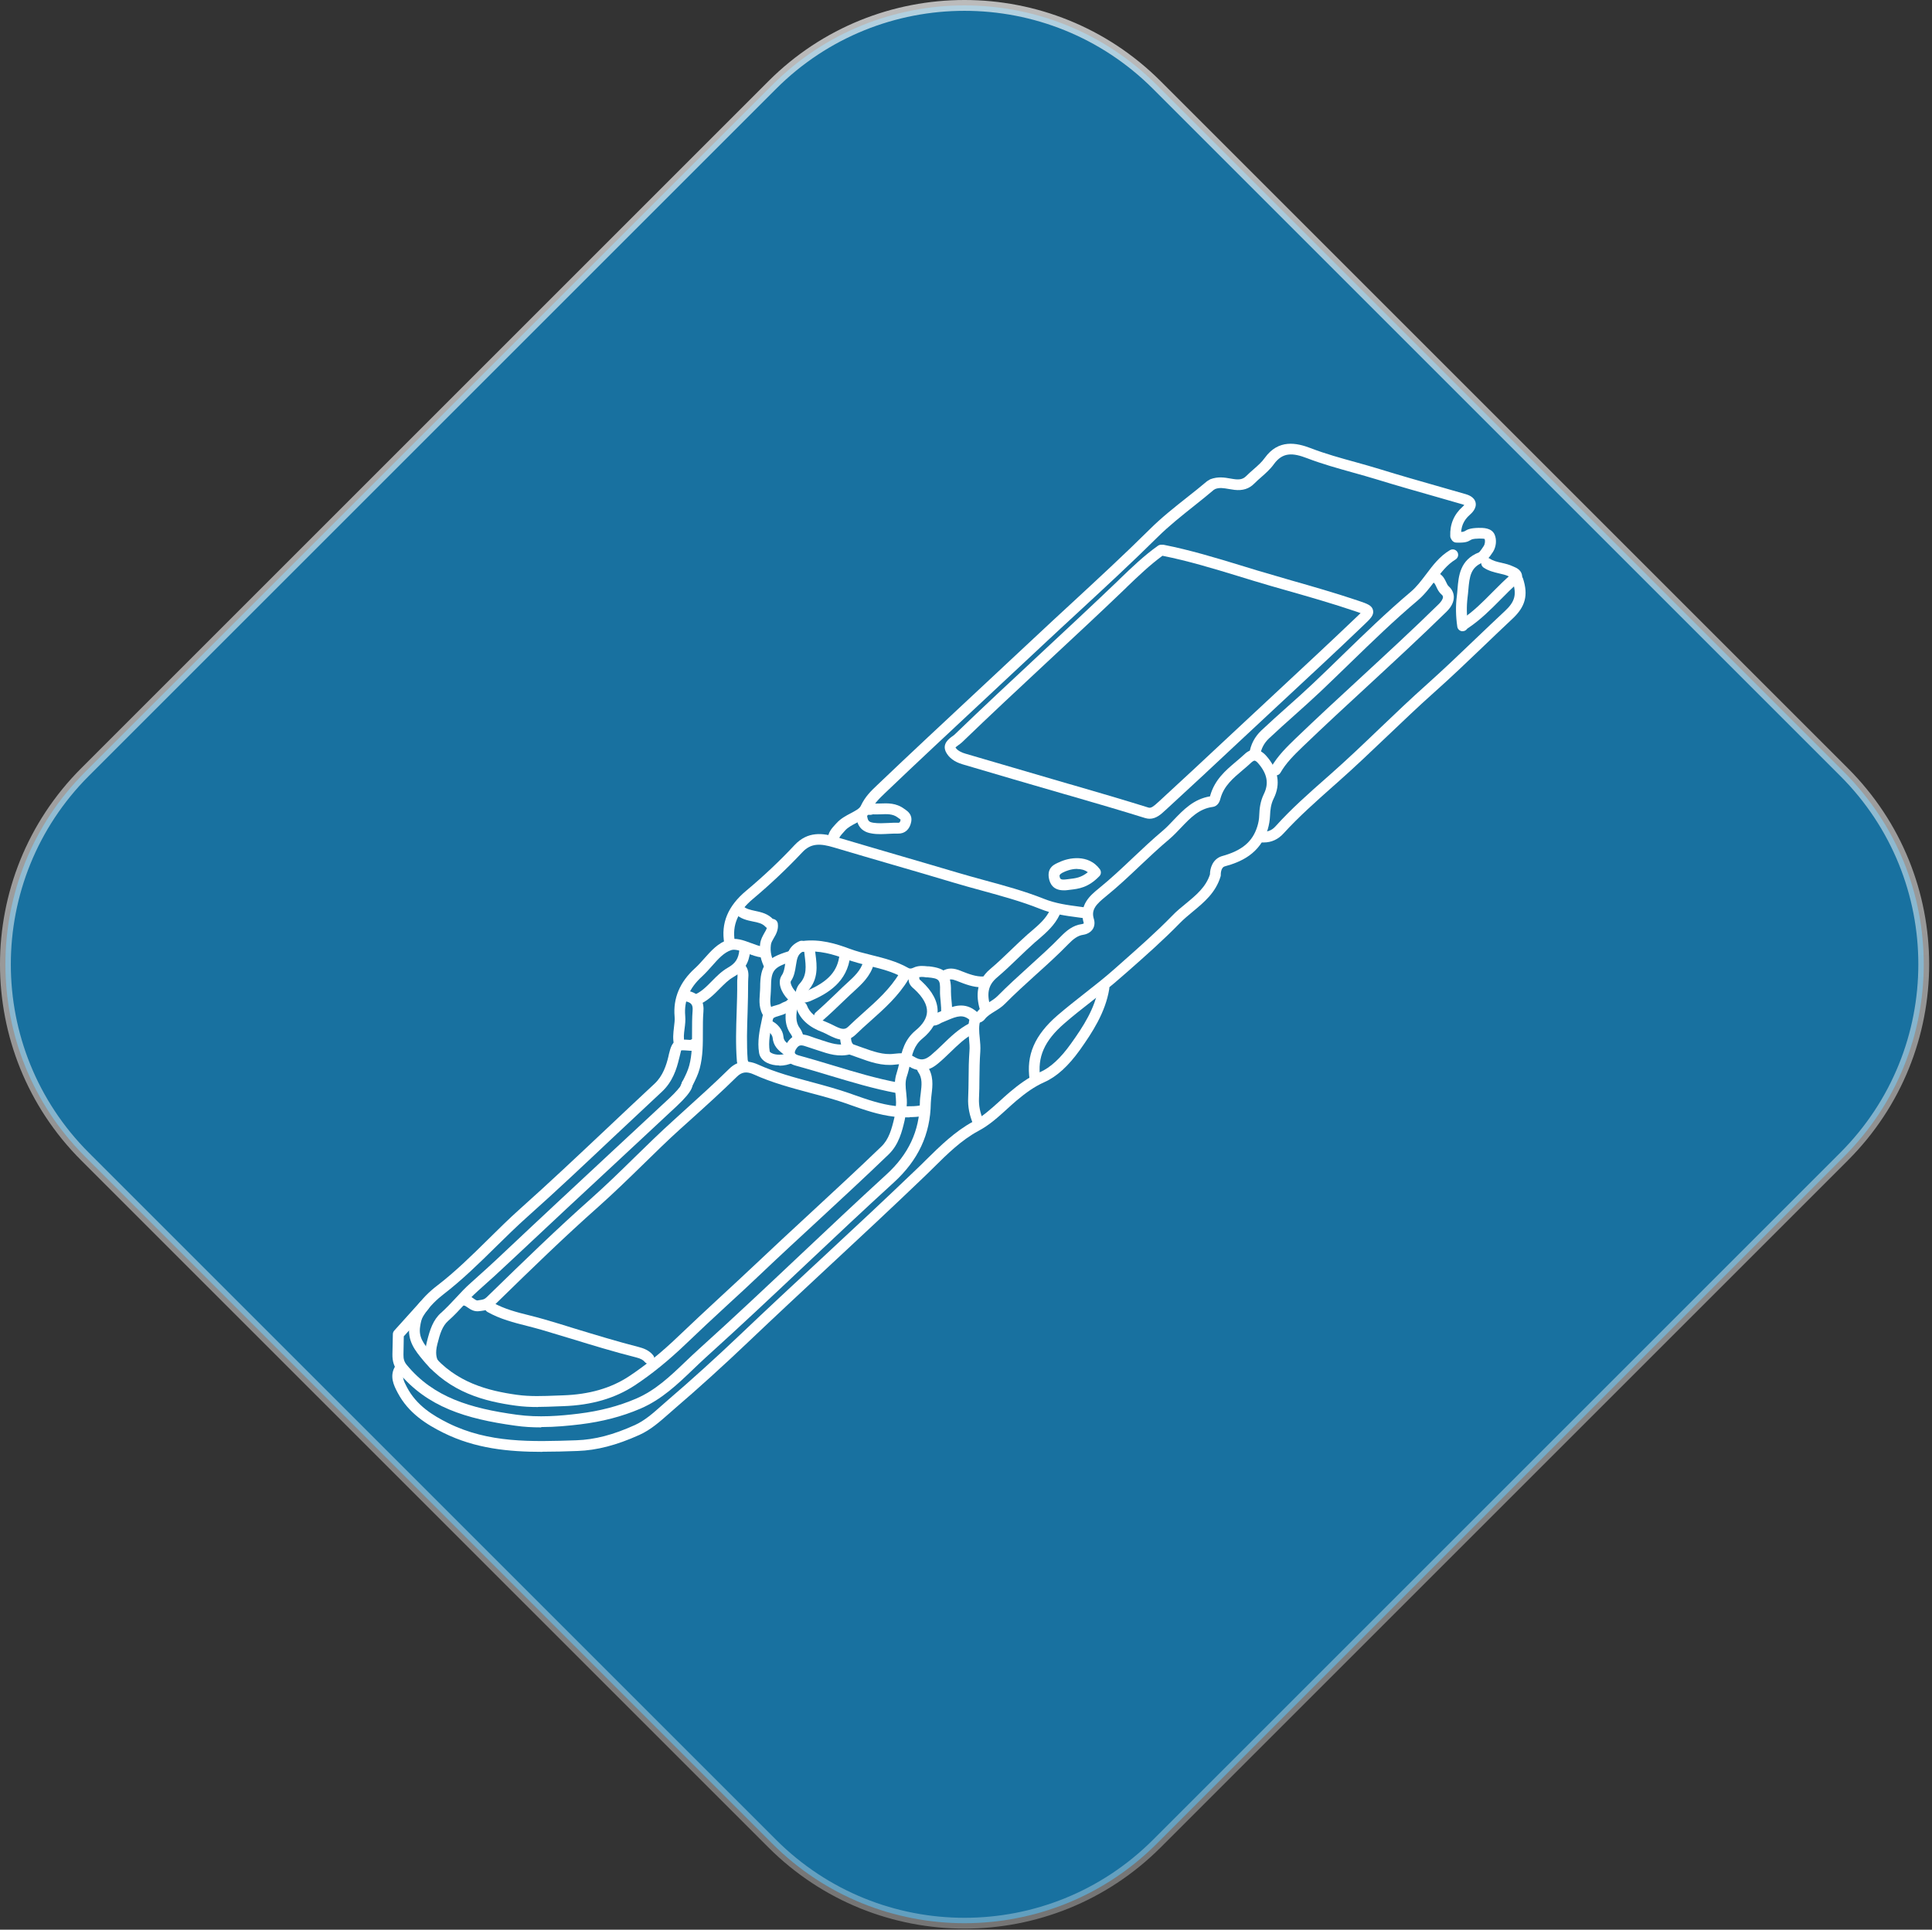 <?xml version="1.0" encoding="UTF-8"?>
<svg xmlns="http://www.w3.org/2000/svg" xmlns:xlink="http://www.w3.org/1999/xlink" viewBox="0 0 178.42 178.25">
  <rect x="0" y="0" width="178.42" height="178.25" fill="#333333" stroke="none"/>
  <defs>
    <style>
      .cls-1 {
        fill: #fff;
      }

      .cls-2 {
        fill: #1871a0;
        stroke: url(#linear-gradient);
      }
    </style>
    <linearGradient id="linear-gradient" x1="83.27" y1="219.93" x2="94.62" y2="-35.83" gradientTransform="translate(0 178.15) scale(1 -1)" gradientUnits="userSpaceOnUse">
      <stop offset="0" stop-color="#fff" stop-opacity=".75"/>
      <stop offset="1" stop-color="#fff" stop-opacity=".25"/>
    </linearGradient>
  </defs>
  <g id="Diamond_light" data-name="Diamond light">
    <path class="cls-2" d="M106.83,7.85l63.47,63.47c9.81,9.8,9.81,25.7,0,35.51l-63.47,63.47c-9.81,9.8-25.7,9.8-35.51,0L7.85,106.83c-9.8-9.8-9.8-25.7,0-35.51L71.32,7.85c9.8-9.8,25.7-9.8,35.51,0Z"/>
  </g>
  <g id="QSFP">
    <g>
      <path class="cls-1" d="M49.69,129.97c-.69,0-1.39-.03-2.09-.13-2.82-.39-6.03-1.19-8.5-4.16-.77-.93-1.5-1.81-1.29-3.28.07-.45.15-.89.44-1.36.64-1.04,1.49-1.8,2.09-2.26,1.7-1.3,3.24-2.82,4.74-4.3.95-.94,1.93-1.91,2.95-2.82,2.7-2.41,5.38-4.94,7.98-7.39,1.47-1.39,2.95-2.78,4.43-4.16.78-.72,1.1-1.73,1.29-2.53l.04-.19c.31-1.33.62-1.44,1.98-1.33.16-.08.41-.19.71-.06.25.11.37.41.26.66-.09.21-.3.32-.51.29-.12.06-.27.13-.45.11-.36-.03-.76-.06-.86-.03-.01.04-.08.33-.14.58l-.05.19c-.22.94-.6,2.13-1.58,3.04-1.48,1.38-2.95,2.76-4.43,4.15-2.6,2.45-5.28,4.99-8,7.41-1,.89-1.97,1.85-2.92,2.78-1.52,1.5-3.09,3.04-4.83,4.38-.53.41-1.29,1.08-1.85,1.99-.19.31-.24.6-.3.98-.15.98.27,1.53,1.07,2.5,2.24,2.7,5.23,3.44,7.86,3.81,1.22.17,2.42.12,3.7.07l.55-.02c2.44-.08,4.44-.66,6.11-1.76,1.51-1,3.01-2.21,4.57-3.71,1.26-1.21,2.55-2.4,3.83-3.59,1.06-.98,2.13-1.97,3.18-2.96,1.71-1.62,3.44-3.22,5.17-4.82,2.16-2,4.39-4.06,6.55-6.14.69-.66.95-1.59,1.2-2.65,0-.03.02-.07.02-.11,0,0-.02,0-.03,0-1.42-.16-2.77-.63-4.07-1.09l-.33-.12c-1.11-.39-2.28-.7-3.41-1-1.71-.46-3.48-.93-5.15-1.69-.66-.3-1.11-.24-1.56.2-1.38,1.36-2.84,2.68-4.25,3.95l-.99.89c-1.2,1.08-2.37,2.24-3.51,3.35-1.31,1.28-2.66,2.59-4.05,3.83-3.17,2.81-6.25,5.81-9.23,8.72l-.37.36c-.45.44-.85.49-1.21.54l-.16.02c-.5.08-.85-.16-1.11-.34-.12-.08-.23-.16-.31-.17-.27-.03-.47-.28-.44-.55.03-.27.28-.47.55-.44.33.04.57.2.76.34.2.14.28.19.38.17l.18-.03c.29-.04.43-.06.64-.26l.37-.36c2.99-2.91,6.08-5.92,9.27-8.75,1.37-1.22,2.72-2.53,4.01-3.8,1.15-1.12,2.33-2.28,3.54-3.37l.99-.9c1.4-1.27,2.85-2.57,4.22-3.92.74-.73,1.64-.86,2.68-.39,1.59.72,3.32,1.18,4.99,1.63,1.15.31,2.33.63,3.48,1.03l.33.12c1.25.44,2.54.89,3.85,1.04.36.04.62.17.78.4.23.33.14.71.09.94-.22.94-.52,2.22-1.48,3.14-2.16,2.08-4.4,4.15-6.56,6.15-1.73,1.6-3.46,3.19-5.16,4.81-1.05,1-2.12,1.99-3.19,2.97-1.28,1.18-2.56,2.37-3.82,3.58-1.61,1.54-3.15,2.79-4.71,3.82-1.83,1.2-3.99,1.83-6.62,1.92l-.55.02c-.58.02-1.18.05-1.78.05Z"/>
      <path class="cls-1" d="M50.08,134.11c-3.1,0-6.19-.3-9.13-1.76-1.53-.76-3.23-1.8-4.23-3.71-.33-.63-.81-1.54-.19-2.49.15-.23.46-.3.69-.14.23.15.3.46.14.69-.28.43-.1.83.22,1.44.89,1.7,2.42,2.62,3.8,3.31,3.75,1.86,7.69,1.73,11.86,1.59,1.7-.06,3.39-.5,5.38-1.4.91-.41,1.68-1.09,2.49-1.81.19-.17.38-.34.58-.51,2.16-1.85,4.4-3.88,6.67-6.04,2.46-2.34,4.94-4.65,7.43-6.96,2.92-2.71,5.93-5.52,8.85-8.32.3-.28.59-.57.88-.86,1.31-1.29,2.67-2.63,4.35-3.54.91-.49,1.64-1.16,2.42-1.86.31-.28.62-.57.94-.84.8-.67,1.69-1.36,2.81-1.86.96-.42,1.91-1.29,2.88-2.66,1.1-1.54,2.2-3.21,2.53-5.2.04-.27.3-.46.58-.41.27.04.46.3.41.58-.36,2.2-1.59,4.05-2.7,5.62-1.08,1.51-2.16,2.49-3.29,2.99-.94.42-1.71.98-2.57,1.7-.31.26-.61.54-.91.81-.78.71-1.6,1.46-2.62,2-1.56.84-2.86,2.12-4.12,3.37-.3.29-.59.59-.89.87-2.93,2.81-5.94,5.62-8.86,8.33-2.48,2.31-4.96,4.62-7.42,6.96-2.28,2.17-4.54,4.22-6.71,6.08-.19.16-.38.33-.57.5-.83.73-1.69,1.5-2.74,1.97-2.11.95-3.92,1.42-5.71,1.48-1.08.04-2.17.07-3.26.07Z"/>
      <path class="cls-1" d="M76.94,78.05s-.01,0-.02,0c-.28,0-.49-.24-.48-.52.02-.63.37-1.01.68-1.35l.14-.15c.38-.42.87-.68,1.31-.91.41-.22.81-.42.93-.69.39-.84.95-1.38,1.5-1.9,3.1-2.96,6.24-5.88,9.27-8.71,1.73-1.62,3.46-3.23,5.19-4.85,1.16-1.09,2.33-2.17,3.5-3.25,2.39-2.21,4.86-4.49,7.21-6.82,1.09-1.09,2.3-2.04,3.46-2.96.62-.49,1.24-.98,1.84-1.49l.3-.18c.72-.27,1.32-.16,1.84-.07.15.03.31.05.46.07.46.05.75-.03,1.01-.29.22-.22.46-.43.7-.64.39-.34.75-.66,1.02-1.04,1.27-1.76,2.94-1.4,4.25-.9,1.34.52,2.76.91,4.14,1.29.75.21,1.5.42,2.25.65,1.84.57,3.7,1.1,5.56,1.63l2.34.67c.2.06.81.24.93.78.12.55-.37.99-.53,1.13-.59.52-.84,1.13-.81,1.93.01.28-.2.51-.48.52-.27.01-.51-.2-.52-.48-.04-1.09.34-2,1.15-2.72.07-.06.12-.11.15-.15-.04-.02-.09-.04-.16-.06l-2.33-.67c-1.86-.53-3.73-1.06-5.58-1.63-.74-.23-1.48-.43-2.22-.64-1.39-.39-2.84-.79-4.22-1.32-1.33-.51-2.26-.58-3.08.55-.33.46-.76.84-1.17,1.2-.22.19-.44.39-.64.59-.47.48-1.07.67-1.83.58-.17-.02-.35-.05-.52-.08-.46-.08-.86-.15-1.25,0l-.15.09c-.54.46-1.16.96-1.79,1.46-1.14.91-2.32,1.84-3.38,2.89-2.36,2.34-4.84,4.63-7.24,6.85-1.17,1.08-2.34,2.16-3.5,3.25-1.73,1.62-3.46,3.24-5.2,4.86-3.03,2.83-6.17,5.75-9.22,8.67-.54.52-1.01.96-1.32,1.64-.27.57-.83.87-1.37,1.15-.38.2-.77.4-1.02.69l-.15.17c-.27.3-.41.45-.42.71,0,.27-.23.48-.5.48Z"/>
      <path class="cls-1" d="M49.96,131.85c-.78,0-1.59-.04-2.4-.16-4.53-.63-8.1-1.71-10.77-4.94-.39-.47-.56-.99-.55-1.64l.04-1.87c0-.12.05-.24.13-.33l2.38-2.64c.18-.21.5-.22.71-.04.21.19.22.5.04.71l-2.25,2.5-.03,1.69c-.01.41.08.69.32.97,2.47,2.98,5.84,3.99,10.14,4.58,2.02.28,4.03.11,5.73-.1,1.94-.24,3.67-.69,5.28-1.38,1.8-.77,3.15-2.06,4.58-3.43.41-.39.82-.78,1.24-1.16,3.15-2.84,6.29-5.8,9.32-8.66,2.61-2.46,5.3-5,7.99-7.46,2.04-1.86,3.05-4.02,3.09-6.61,0-.3.04-.6.08-.9.09-.75.17-1.39-.24-1.96-.16-.22-.11-.54.12-.7.23-.16.54-.11.7.12.63.89.52,1.83.42,2.66-.03.27-.06.53-.07.8-.04,2.87-1.16,5.27-3.42,7.33-2.69,2.45-5.38,4.99-7.98,7.44-3.04,2.87-6.18,5.83-9.34,8.68-.41.37-.81.76-1.21,1.14-1.43,1.37-2.91,2.79-4.87,3.63-1.7.73-3.52,1.2-5.55,1.45-1.09.13-2.31.25-3.59.25Z"/>
      <path class="cls-1" d="M116.71,77.82c-.12,0-.24,0-.36-.02-.27-.03-.47-.28-.44-.55.03-.27.29-.48.55-.44.57.06.98-.08,1.35-.5,1.44-1.6,3.07-3.04,4.65-4.43l.43-.38c1.55-1.37,3.07-2.82,4.54-4.23,1.41-1.35,2.87-2.74,4.35-4.06,1.54-1.38,3.07-2.84,4.54-4.25.89-.85,1.78-1.7,2.68-2.54.9-.84,1.08-1.51.7-2.67-.08-.26.06-.54.32-.63s.54.06.63.32c.5,1.53.22,2.6-.97,3.71-.9.84-1.78,1.69-2.67,2.54-1.48,1.42-3.01,2.88-4.57,4.27-1.47,1.31-2.92,2.7-4.33,4.04-1.48,1.41-3.01,2.87-4.57,4.25l-.43.38c-1.55,1.38-3.16,2.8-4.57,4.35-.51.56-1.12.84-1.84.84Z"/>
      <path class="cls-1" d="M67.38,87.56c-.24,0-.45-.17-.49-.41-.33-1.87.33-3.46,2.02-4.87,1.6-1.34,3.11-2.76,4.47-4.22,1.22-1.3,2.61-1.12,3.93-.72,1.81.54,3.63,1.07,5.44,1.6,1.87.55,3.75,1.09,5.62,1.65.86.26,1.73.49,2.59.73,1.81.49,3.68,1,5.46,1.71,1.08.43,2.14.57,3.27.72l.6.08c.27.04.46.29.42.56-.04.27-.28.47-.57.43l-.59-.08c-1.14-.15-2.32-.31-3.51-.79-1.72-.69-3.57-1.19-5.35-1.68-.88-.24-1.75-.48-2.62-.74-1.87-.56-3.74-1.11-5.61-1.65-1.82-.53-3.64-1.06-5.45-1.6-1.24-.37-2.11-.42-2.92.45-1.39,1.48-2.92,2.93-4.55,4.3-1.41,1.18-1.94,2.43-1.68,3.93.05.27-.13.53-.41.58-.03,0-.06,0-.09,0Z"/>
      <path class="cls-1" d="M40.07,126.51c-.16,0-.32-.08-.42-.23-.4-.61-.47-1.4-.22-2.37.28-1.1.56-1.99,1.31-2.65.47-.42.91-.89,1.34-1.35.44-.48.9-.97,1.4-1.41.99-.88,2.07-1.86,3.28-3.01,3.24-3.06,6.51-6.09,9.77-9.13,1.76-1.64,3.53-3.28,5.29-4.92.53-.49,1.03-1.06,1.12-1.27,0-.23.15-.44.38-.5.27-.07.54.09.61.36.05.2.17.65-1.43,2.14-1.76,1.64-3.53,3.29-5.29,4.93-3.26,3.03-6.53,6.07-9.77,9.12-1.23,1.16-2.31,2.15-3.31,3.03-.46.41-.88.86-1.33,1.34-.44.48-.9.97-1.41,1.42-.54.48-.76,1.19-1,2.15-.22.85-.07,1.33.09,1.58.15.23.09.54-.15.69-.08.05-.18.08-.27.08ZM62.96,100.28s0,0,0,0c0,0,0,0,0,0ZM62.96,100.14h0Z"/>
      <path class="cls-1" d="M115.86,70.19s-.05,0-.07,0c-.27-.04-.46-.29-.42-.57.13-.85.49-1.55,1.12-2.15.8-.75,1.61-1.48,2.43-2.21.79-.7,1.58-1.41,2.34-2.13.93-.88,1.85-1.77,2.76-2.66,2-1.94,4.07-3.95,6.25-5.79.55-.46.97-1.03,1.43-1.63.61-.81,1.24-1.66,2.2-2.23.24-.14.54-.07.69.17.14.24.07.54-.17.69-.79.48-1.34,1.21-1.91,1.98-.46.62-.95,1.26-1.58,1.8-2.15,1.81-4.21,3.81-6.2,5.74-.92.89-1.84,1.79-2.77,2.67-.77.73-1.57,1.44-2.36,2.15-.81.72-1.62,1.45-2.41,2.19-.46.44-.72.94-.82,1.57-.04.25-.25.43-.49.43Z"/>
      <path class="cls-1" d="M117.82,71.63c-.08,0-.17-.02-.25-.06-.24-.14-.33-.44-.19-.68.61-1.08,1.52-1.95,2.24-2.65,1.99-1.91,4.04-3.81,6.04-5.65,2.39-2.21,4.87-4.49,7.23-6.81.23-.23.37-.47.37-.63,0-.05-.02-.14-.14-.24-.26-.23-.38-.5-.48-.72-.08-.18-.14-.29-.22-.35-.23-.15-.3-.46-.15-.69.15-.23.46-.3.69-.15.33.22.47.52.59.77.08.17.14.3.24.39.3.27.46.6.47.97.01.46-.22.93-.67,1.37-2.38,2.33-4.85,4.61-7.25,6.83-1.99,1.83-4.04,3.73-6.02,5.63-.86.83-1.56,1.53-2.07,2.42-.09.16-.26.25-.43.25Z"/>
      <path class="cls-1" d="M59.93,125.99c-.15,0-.29-.07-.39-.19-.14-.18-.39-.31-.78-.41-2.02-.51-4.03-1.12-5.98-1.72-.92-.28-1.84-.56-2.76-.83-.44-.13-.89-.24-1.34-.36-1.23-.31-2.49-.63-3.66-1.29-.24-.14-.32-.44-.19-.68.14-.24.44-.33.68-.19,1.05.59,2.19.89,3.41,1.19.46.12.92.23,1.38.37.93.27,1.85.55,2.77.84,1.94.59,3.94,1.2,5.93,1.71.38.1.94.28,1.32.76.17.22.13.53-.08.7-.09.07-.2.11-.31.11Z"/>
      <path class="cls-1" d="M95.58,100.18c-.24,0-.46-.18-.49-.43-.34-2.29.46-4.13,2.57-5.96.83-.71,1.69-1.39,2.53-2.05.92-.72,1.86-1.46,2.74-2.24l.62-.55c1.58-1.4,3.22-2.84,4.7-4.36.39-.41.83-.77,1.26-1.12.96-.79,1.86-1.54,2.23-2.7,0-.54.23-1.4,1.08-1.68,1.87-.51,2.85-1.33,3.29-2.74.11-.35.17-.68.18-1.05.02-.58.09-1.26.43-1.96.48-.97.31-1.88-.54-2.85-.12-.14-.25-.23-.33-.23-.07.01-.18.08-.24.13-.27.25-.55.5-.84.74-.89.75-1.73,1.46-2.05,2.59-.05.21-.19.75-.75.82-1.24.17-2.04,1.01-2.89,1.9-.35.37-.71.75-1.11,1.09-.93.78-1.83,1.63-2.7,2.45-1,.95-2.04,1.93-3.14,2.82-.87.71-1.39,1.21-1.11,2.09.1.33.07.66-.1.93-.18.28-.5.47-.89.53-.51.07-.92.4-1.37.86-.96.99-2,1.93-3,2.83-.95.86-1.93,1.75-2.84,2.67-.3.31-.64.52-.97.72-.35.22-.68.42-.9.71-.16.21-.41.34-.68.36-.26,0-.48-.06-.64-.21-.65-.63-1.22-.44-2.15-.04-.17.07-.33.14-.5.21-.05.02-.09.04-.13.07-.18.1-.48.27-.86.18-.27-.06-.43-.33-.37-.6.06-.27.34-.43.6-.37.01,0,.08-.05.13-.08.09-.05.18-.1.28-.14.15-.06.31-.12.46-.19.9-.38,2.01-.85,3.14.15.3-.38.7-.64,1.1-.89.29-.18.57-.36.79-.58.93-.94,1.92-1.84,2.88-2.71.99-.9,2.02-1.82,2.96-2.79.52-.53,1.11-1.04,1.95-1.15.12-.02.17-.06.18-.07-.51-1.69.63-2.61,1.38-3.22,1.12-.91,2.15-1.88,3.14-2.82.88-.83,1.79-1.69,2.74-2.49.36-.3.68-.64,1.03-1.01.91-.95,1.85-1.94,3.37-2.19,0-.02.01-.04.01-.06.42-1.48,1.42-2.33,2.38-3.14.27-.23.54-.46.8-.7.3-.29.64-.42.97-.41.37.02.71.21,1.03.57,1.12,1.28,1.35,2.61.68,3.95-.26.53-.31,1.06-.33,1.55-.02.45-.09.88-.22,1.31-.71,2.25-2.49,3-3.97,3.4-.38.12-.36.76-.36.77,0,.05,0,.11-.02.16-.45,1.5-1.53,2.39-2.58,3.26-.42.35-.82.68-1.18,1.05-1.51,1.55-3.16,3.01-4.76,4.42l-.62.54c-.9.8-1.86,1.55-2.79,2.28-.83.65-1.69,1.32-2.49,2.02-1.85,1.6-2.52,3.11-2.23,5.06.04.27-.15.53-.42.57-.02,0-.05,0-.07,0Z"/>
      <path class="cls-1" d="M82.91,100.97s-.06,0-.09,0c-2.12-.39-4.19-1.02-6.2-1.62-1.05-.32-2.1-.63-3.15-.92-.5-.13-.85-.43-1-.82-.15-.41-.05-.9.27-1.36.72-1.03,1.67-.68,2.24-.47.1.04.21.08.31.11.2.06.41.13.61.2.82.27,1.58.53,2.39.32.27-.07.54.09.61.36.07.27-.09.54-.35.61-1.1.29-2.05-.03-2.97-.34-.19-.06-.38-.13-.58-.19-.12-.04-.24-.08-.36-.12-.64-.23-.83-.25-1.08.11-.15.21-.18.37-.15.44.03.08.15.15.32.2,1.06.29,2.12.61,3.18.93,1.98.6,4.03,1.22,6.09,1.6.27.05.45.31.4.58-.04.24-.25.41-.49.41Z"/>
      <path class="cls-1" d="M68.67,98.93s-.03,0-.05,0c-.27-.03-.48-.27-.45-.54-.06-.1-.11-.23-.12-.38-.12-1.52-.07-3.05-.02-4.53.03-.92.06-1.84.05-2.76,0-.12,0-.24.02-.36.02-.33.02-.48-.09-.6-.19-.2-.17-.52.03-.71.2-.19.52-.17.71.03.42.45.38.97.35,1.35,0,.09-.01.18-.01.27,0,.93-.02,1.87-.05,2.8-.05,1.45-.1,2.95.01,4.42.07.17.14.34.12.55-.02.26-.24.45-.5.45Z"/>
      <path class="cls-1" d="M90.34,104.16c-.19,0-.38-.11-.46-.3-.35-.83-.51-1.63-.47-2.45.03-.59.03-1.19.04-1.78,0-.84.02-1.7.08-2.55.03-.35,0-.71-.04-1.1-.06-.66-.13-1.35.11-2.07.09-.26.37-.4.63-.31.26.09.4.37.31.63-.17.52-.12,1.07-.06,1.65.04.41.08.83.05,1.27-.06.82-.07,1.67-.08,2.49,0,.61-.01,1.21-.04,1.82-.03.66.1,1.32.39,2.01.11.25-.01.55-.27.66-.06.03-.13.04-.2.04Z"/>
      <path class="cls-1" d="M87.39,94.16s-.04,0-.06,0c-.27-.04-.47-.29-.43-.56.04-.34,0-.7-.03-1.08-.03-.32-.07-.65-.06-.98.03-1.05-.07-1.16-1.14-1.26h-.14c-.29-.05-.55-.07-.76.03-.49.24-.96.23-1.4-.02-.95-.54-1.99-.79-3.09-1.07-.72-.18-1.47-.37-2.19-.64-1.12-.42-2.45-.82-3.84-.66-.28.04-.52-.16-.56-.44-.03-.27.16-.52.44-.56,1.61-.2,3.08.25,4.31.71.67.25,1.35.42,2.08.6,1.12.28,2.28.57,3.34,1.17.13.08.25.1.47,0,.47-.23.94-.18,1.31-.14h.13c1.6.17,2.09.72,2.05,2.31,0,.28.02.56.05.84.04.42.09.85.03,1.31-.03.25-.25.44-.5.44Z"/>
      <path class="cls-1" d="M91.02,93.77c-.21,0-.41-.14-.48-.35-.33-1.07-.6-2.65.92-3.92.64-.54,1.27-1.14,1.87-1.72.52-.5,1.04-1,1.58-1.48l.33-.28c.7-.6,1.35-1.16,1.72-1.95.12-.25.41-.36.66-.24s.36.41.24.66c-.46.98-1.23,1.65-1.97,2.29l-.32.27c-.53.47-1.04.96-1.55,1.45-.61.59-1.25,1.2-1.92,1.77-.85.71-1.02,1.51-.6,2.86.08.26-.07.54-.33.62-.05.02-.1.02-.15.02Z"/>
      <path class="cls-1" d="M135.07,58.31c-.24,0-.46-.18-.49-.43-.14-.97-.16-1.92-.04-2.82.03-.21.04-.42.06-.64.1-1.21.22-2.71,1.99-3.4,0,0,.12-.1.43-.58.13-.21.15-.51.08-.66-.01,0-.09-.03-.4-.03-.04,0-.09,0-.14,0-.55.01-.66.08-.76.14-.26.16-.51.26-1.32.23-.28-.01-.49-.25-.47-.52.01-.27.26-.5.52-.47.58.03.66-.02.76-.08.24-.15.5-.27,1.25-.29.39,0,1.18-.03,1.48.6.22.48.16,1.15-.15,1.63-.38.58-.64.86-.91.96-1.13.44-1.25,1.26-1.36,2.55-.02.23-.04.46-.07.68-.1.81-.09,1.67.04,2.55.04.27-.15.53-.42.57-.03,0-.05,0-.07,0Z"/>
      <path class="cls-1" d="M85.11,98.87c-.4,0-.81-.13-1.24-.4-.32-.2-.66-.2-1.2-.13-1.22.15-2.33-.25-3.4-.64-.25-.09-.51-.18-.76-.27-.73-.24-.98-1.1-.91-1.79.03-.28.27-.47.55-.45.27.03.47.27.45.55-.04.36.09.69.23.74.26.09.52.18.79.28,1.01.36,1.96.71,2.94.58.59-.07,1.22-.11,1.85.27.6.37.99.33,1.55-.13.38-.32.74-.66,1.1-1.01.72-.7,1.47-1.42,2.42-1.92.24-.13.55-.04.68.21.13.24.04.55-.21.68-.83.44-1.49,1.08-2.19,1.76-.38.36-.75.73-1.16,1.06-.49.41-.98.61-1.47.61Z"/>
      <path class="cls-1" d="M77.91,96.05c-.54,0-1.06-.27-1.46-.47-.17-.09-.33-.17-.48-.23-1.24-.46-2.05-1.18-2.39-2.14-.09-.26.04-.55.3-.64s.55.04.64.3c.24.67.85,1.18,1.8,1.54.18.07.38.17.59.27.72.37,1.07.5,1.41.17.45-.44.92-.86,1.39-1.28,1.28-1.14,2.48-2.22,3.34-3.65.14-.24.45-.32.69-.17.24.14.31.45.17.69-.93,1.56-2.25,2.74-3.53,3.88-.46.41-.92.82-1.36,1.25-.36.35-.73.47-1.1.47Z"/>
      <path class="cls-1" d="M73.76,96.46c-.2,0-.38-.12-.46-.31-.03-.07-.06-.15-.08-.22-.06-.16-.1-.28-.18-.39-.69-.94-.5-2.03-.36-2.82.14-.82.9-.98,1.35-1.07.17-.03.32-.07.44-.11,2.01-.85,2.9-1.83,3.06-3.37.03-.27.27-.48.55-.44.27.03.47.28.44.55-.26,2.44-2.1,3.51-3.66,4.18-.21.09-.42.13-.63.17-.47.1-.55.14-.57.26-.14.83-.22,1.51.19,2.06.17.23.25.45.32.65l.07.18c.1.26-.02.55-.27.65-.06.03-.13.04-.19.04Z"/>
      <path class="cls-1" d="M98.23,82.24c-.97,0-1.28-.61-1.37-1.15-.16-.98.53-1.27.99-1.46.83-.4,2.66-.77,3.72.66.14.2.13.47-.04.64-1.03,1.07-1.92,1.17-2.7,1.26l-.24.03c-.12.02-.24.02-.35.02ZM99.47,80.26c-.6,0-1.13.25-1.17.27q-.48.2-.45.4c.04.24.07.37.61.3l.25-.03c.62-.07,1.13-.13,1.75-.63-.3-.23-.66-.3-.99-.3Z"/>
      <path class="cls-1" d="M75.67,94.39c-.14,0-.28-.06-.38-.17-.18-.21-.16-.52.05-.71.63-.55,1.23-1.13,1.84-1.71l.62-.6c.13-.12.27-.25.4-.37.67-.61,1.3-1.18,1.53-2.02.07-.27.35-.42.61-.35.27.07.42.35.35.61-.31,1.11-1.11,1.84-1.82,2.49-.13.12-.26.24-.39.36l-.62.59c-.61.59-1.23,1.18-1.87,1.74-.09.08-.21.12-.33.12Z"/>
      <path class="cls-1" d="M71.97,98.42c-.42,0-.83-.09-1.16-.26-.4-.21-.65-.53-.71-.91-.17-1.05.04-2.06.25-3.03l.06-.29c.16-.76.82-.95,1.26-1.07.18-.05.35-.1.46-.17.1-.06.21-.11.32-.15.07-.03.15-.06.17-.08.18-.21.5-.23.71-.04.21.18.23.5.04.71-.18.2-.39.29-.55.35-.05.02-.11.04-.16.07-.23.15-.49.22-.72.29-.43.12-.53.18-.56.31l-.06.29c-.19.88-.38,1.8-.24,2.66,0,.06.08.13.19.18.34.18,1.01.22,1.53-.03.25-.12.55-.01.67.24.12.25.01.55-.23.67-.38.18-.83.28-1.26.28Z"/>
      <path class="cls-1" d="M81.33,77.05c-.27,0-.54-.01-.82-.06-1.27-.19-1.39-1.15-1.45-1.66-.03-.27.16-.52.44-.55.06,0,.11,0,.16,0-.03-.17.03-.35.17-.46.16-.14.39-.15.57-.06.08-.02.15-.03.24-.03.2,0,.41,0,.62-.01.71-.03,1.5-.06,2.24.49l.09.06c.24.17.68.48.56,1.14-.13.69-.58,1.11-1.22,1.09-.28,0-.55,0-.83.02-.25.01-.5.03-.76.03ZM80.06,75.23c.07.56.13.7.6.77.46.07.91.04,1.39.02.3-.02.6-.03.9-.02.08,0,.17,0,.22-.27,0-.04-.1-.1-.16-.14l-.11-.08c-.45-.34-.98-.32-1.59-.29-.23,0-.46.02-.69,0-.09.03-.31.1-.55,0Z"/>
      <path class="cls-1" d="M62.74,96.94c-.22,0-.42-.15-.48-.37-.15-.59-.08-1.14-.02-1.67.04-.35.09-.68.06-.99-.15-1.7.48-3.2,1.88-4.47.29-.26.55-.56.84-.88.64-.72,1.3-1.47,2.24-1.76.68-.21,1.4.05,2.09.31.38.14.77.29,1.12.34.27.04.46.29.42.57-.04.27-.29.46-.57.42-.46-.06-.9-.23-1.33-.39-.56-.21-1.09-.4-1.45-.29-.67.21-1.22.82-1.79,1.47-.29.33-.59.66-.91.96-1.17,1.06-1.68,2.25-1.56,3.64.04.42-.01.82-.06,1.2-.06.46-.11.88,0,1.29.07.27-.09.54-.36.61-.04.01-.08.02-.13.02Z"/>
      <path class="cls-1" d="M63.34,100.91c-.07,0-.15-.02-.21-.05-.25-.12-.36-.42-.24-.67l.19-.4c.23-.46.44-.88.57-1.36.27-1.01.26-2.02.26-3.1,0-.64,0-1.3.05-1.96.05-.57-.13-.79-.73-.89-.27-.04-.46-.3-.41-.57.04-.27.3-.46.57-.41,1.42.23,1.64,1.2,1.57,1.96-.05.61-.05,1.22-.05,1.86,0,1.1.01,2.23-.29,3.37-.15.57-.4,1.06-.64,1.54l-.19.38c-.09.18-.27.29-.45.29Z"/>
      <path class="cls-1" d="M135.31,58.08c-.16,0-.32-.08-.42-.22-.15-.23-.09-.54.14-.69,1.04-.69,1.89-1.55,2.8-2.47.54-.54,1.09-1.1,1.68-1.61.21-.18.52-.16.71.05.18.21.16.52-.05.71-.56.49-1.1,1.03-1.62,1.56-.9.91-1.84,1.85-2.96,2.6-.08.06-.18.08-.28.08Z"/>
      <path class="cls-1" d="M73.95,92.61c-.27,0-.49-.21-.5-.48-.02-.5.13-.98.4-1.27.69-.75.58-1.61.46-2.6-.02-.17-.04-.35-.06-.52-.03-.27.17-.52.45-.55.26-.03.52.17.55.45.02.16.04.33.06.49.14,1.09.29,2.31-.71,3.41-.07.08-.15.3-.14.56,0,.28-.21.51-.48.52h-.02Z"/>
      <path class="cls-1" d="M70.99,94.18c-.15,0-.31-.07-.4-.21-.53-.73-.47-1.51-.42-2.19.01-.19.03-.38.03-.56,0-2.05.52-2.71,2.63-3.35.26-.08.54.07.62.33.08.26-.07.54-.33.62-1.68.52-1.91.81-1.92,2.4,0,.21-.02.42-.03.64-.05.59-.09,1.09.23,1.53.16.22.11.54-.11.7-.09.07-.19.1-.29.1Z"/>
      <path class="cls-1" d="M84.01,103.21c-.17,0-.35,0-.52,0h-.38c-.16,0-.31-.09-.4-.22-.09-.13-.12-.3-.06-.45.15-.45.1-.94.05-1.47-.06-.59-.13-1.25.1-1.93.11-.34.19-.69.27-1.04.21-.97.45-2.06,1.49-2.92.68-.56,1.03-1.14,1.05-1.72.02-.65-.37-1.35-1.17-2.09-.21-.17-.59-.49-.52-1,.04-.27.29-.48.56-.43.26.04.44.26.43.52.03.03.08.08.11.1,0,0,.08.07.08.07,1.02.94,1.52,1.9,1.49,2.85-.03.88-.5,1.71-1.41,2.46-.77.63-.94,1.43-1.14,2.36-.08.38-.17.77-.3,1.15-.16.47-.11.97-.05,1.5.04.41.09.82.04,1.24.44,0,.85,0,1.26-.08.27-.06.53.12.59.39.06.27-.12.54-.39.59-.4.08-.8.1-1.18.1Z"/>
      <path class="cls-1" d="M64.23,92.88c-.2,0-.39-.12-.47-.32-.1-.26.03-.55.29-.64.67-.25,1.17-.76,1.7-1.3.44-.45.9-.91,1.48-1.24.7-.4.97-.83,1.05-1.63.03-.27.27-.47.55-.45.27.03.48.27.45.55-.11,1.12-.57,1.84-1.55,2.4-.46.26-.85.66-1.26,1.07-.58.59-1.19,1.2-2.05,1.53-.06.02-.12.03-.18.03Z"/>
      <path class="cls-1" d="M90.68,91.2c-.81,0-1.55-.29-2.21-.55l-.12-.05c-.46-.18-.63-.16-.86-.02-.23.15-.54.08-.69-.16-.15-.23-.08-.54.16-.69.61-.38,1.14-.3,1.75-.06l.12.05c.64.25,1.31.51,1.98.48.31-.03.51.2.53.47.02.28-.19.51-.47.53-.06,0-.13,0-.19,0Z"/>
      <path class="cls-1" d="M73.13,92.47c-.13,0-.26-.05-.36-.15-.6-.61-1.03-1.57-.56-2.25.18-.26.24-.63.3-1.02.11-.73.25-1.65,1.32-2.11.25-.11.55,0,.66.26s0,.55-.26.66c-.54.23-.62.62-.73,1.34-.07.46-.15.98-.46,1.43-.09.12.07.59.45.98.19.2.19.51,0,.71-.1.1-.22.14-.35.14Z"/>
      <path class="cls-1" d="M140.07,53.85s-.02,0-.02,0c-.28-.01-.49-.25-.47-.52,0,0-.09-.03-.16-.05l-.13-.06c-.25-.12-.54-.18-.84-.25-.46-.11-.98-.23-1.44-.54-.23-.16-.29-.47-.13-.7.16-.23.47-.28.7-.13.31.21.69.3,1.1.39.34.08.69.16,1.03.32l.09.04c.24.1.81.33.77,1.03-.01.27-.23.48-.5.48Z"/>
      <path class="cls-1" d="M71.05,85.77c-.14,0-.27-.06-.37-.17-.27-.3-.68-.39-1.15-.48-.54-.11-1.14-.24-1.62-.72-.19-.2-.19-.51,0-.71.2-.19.51-.19.71,0,.27.27.66.35,1.11.45.56.12,1.2.25,1.69.8.18.21.17.52-.04.71-.1.08-.21.13-.33.13Z"/>
      <path class="cls-1" d="M72.8,97.61c-.12,0-.24-.04-.33-.13-.07-.07-.15-.12-.22-.18-.37-.3-.83-.67-.9-1.45-.02-.19-.22-.52-.55-.65-.26-.1-.39-.39-.29-.65.1-.26.39-.38.65-.29.64.25,1.14.88,1.19,1.5.03.34.19.48.53.75.09.07.18.14.27.22.21.18.22.5.04.71-.1.11-.24.17-.37.17Z"/>
      <path class="cls-1" d="M71.08,89.74c-.19,0-.37-.1-.45-.28-.34-.72-.55-1.38-.43-2.28.05-.42.24-.73.4-1.02.18-.3.27-.49.24-.7-.04-.27.15-.53.42-.57.27-.05.53.15.57.42.08.57-.17,1-.37,1.34-.13.23-.25.42-.27.64-.08.66.06,1.13.34,1.73.12.25.01.55-.24.67-.07.03-.14.05-.21.05Z"/>
      <path class="cls-1" d="M106.18,75.63c-.13,0-.27-.02-.41-.06-2.3-.72-4.65-1.4-6.92-2.06l-.53-.15c-3.15-.91-6.29-1.83-9.43-2.76-.75-.22-1.28-.62-1.54-1.15-.36-.75.3-1.22.59-1.43.08-.05.15-.11.21-.16,2.6-2.51,5.29-5.02,7.89-7.44,2.36-2.2,4.8-4.47,7.17-6.74l.18-.18c1.11-1.07,2.25-2.17,3.55-3.09.11-.08.24-.1.36-.09.05,0,.1,0,.15,0,2.44.48,4.85,1.21,7.17,1.92l1.47.45c1.05.31,2.1.61,3.15.92,2.04.58,4.15,1.19,6.2,1.88.83.28,1.26.43,1.36.88.1.46-.24.78-.86,1.37-2.47,2.37-5.02,4.73-7.48,7.02-1.33,1.24-2.67,2.48-4,3.73-2.25,2.11-4.51,4.22-6.79,6.31l-.08.07c-.35.33-.82.76-1.42.76ZM107.36,51.33c-1.17.86-2.25,1.89-3.28,2.88l-.18.18c-2.37,2.28-4.82,4.55-7.18,6.75-2.6,2.42-5.28,4.92-7.87,7.42-.09.09-.21.17-.33.26-.09.07-.25.18-.28.23.18.29.6.48.93.57,3.14.92,6.28,1.84,9.43,2.76l.53.15c2.28.66,4.63,1.35,6.94,2.07.23.07.48-.13.85-.47l.08-.07c2.27-2.09,4.53-4.19,6.78-6.3,1.33-1.25,2.66-2.49,4-3.73,2.46-2.29,5-4.65,7.47-7.01.13-.13.29-.27.4-.39-.14-.05-.31-.11-.47-.16-2.09-.71-4.19-1.31-6.22-1.89-1.06-.3-2.11-.6-3.16-.92l-1.47-.45c-2.26-.69-4.6-1.4-6.96-1.87Z"/>
    </g>
  </g>
</svg>